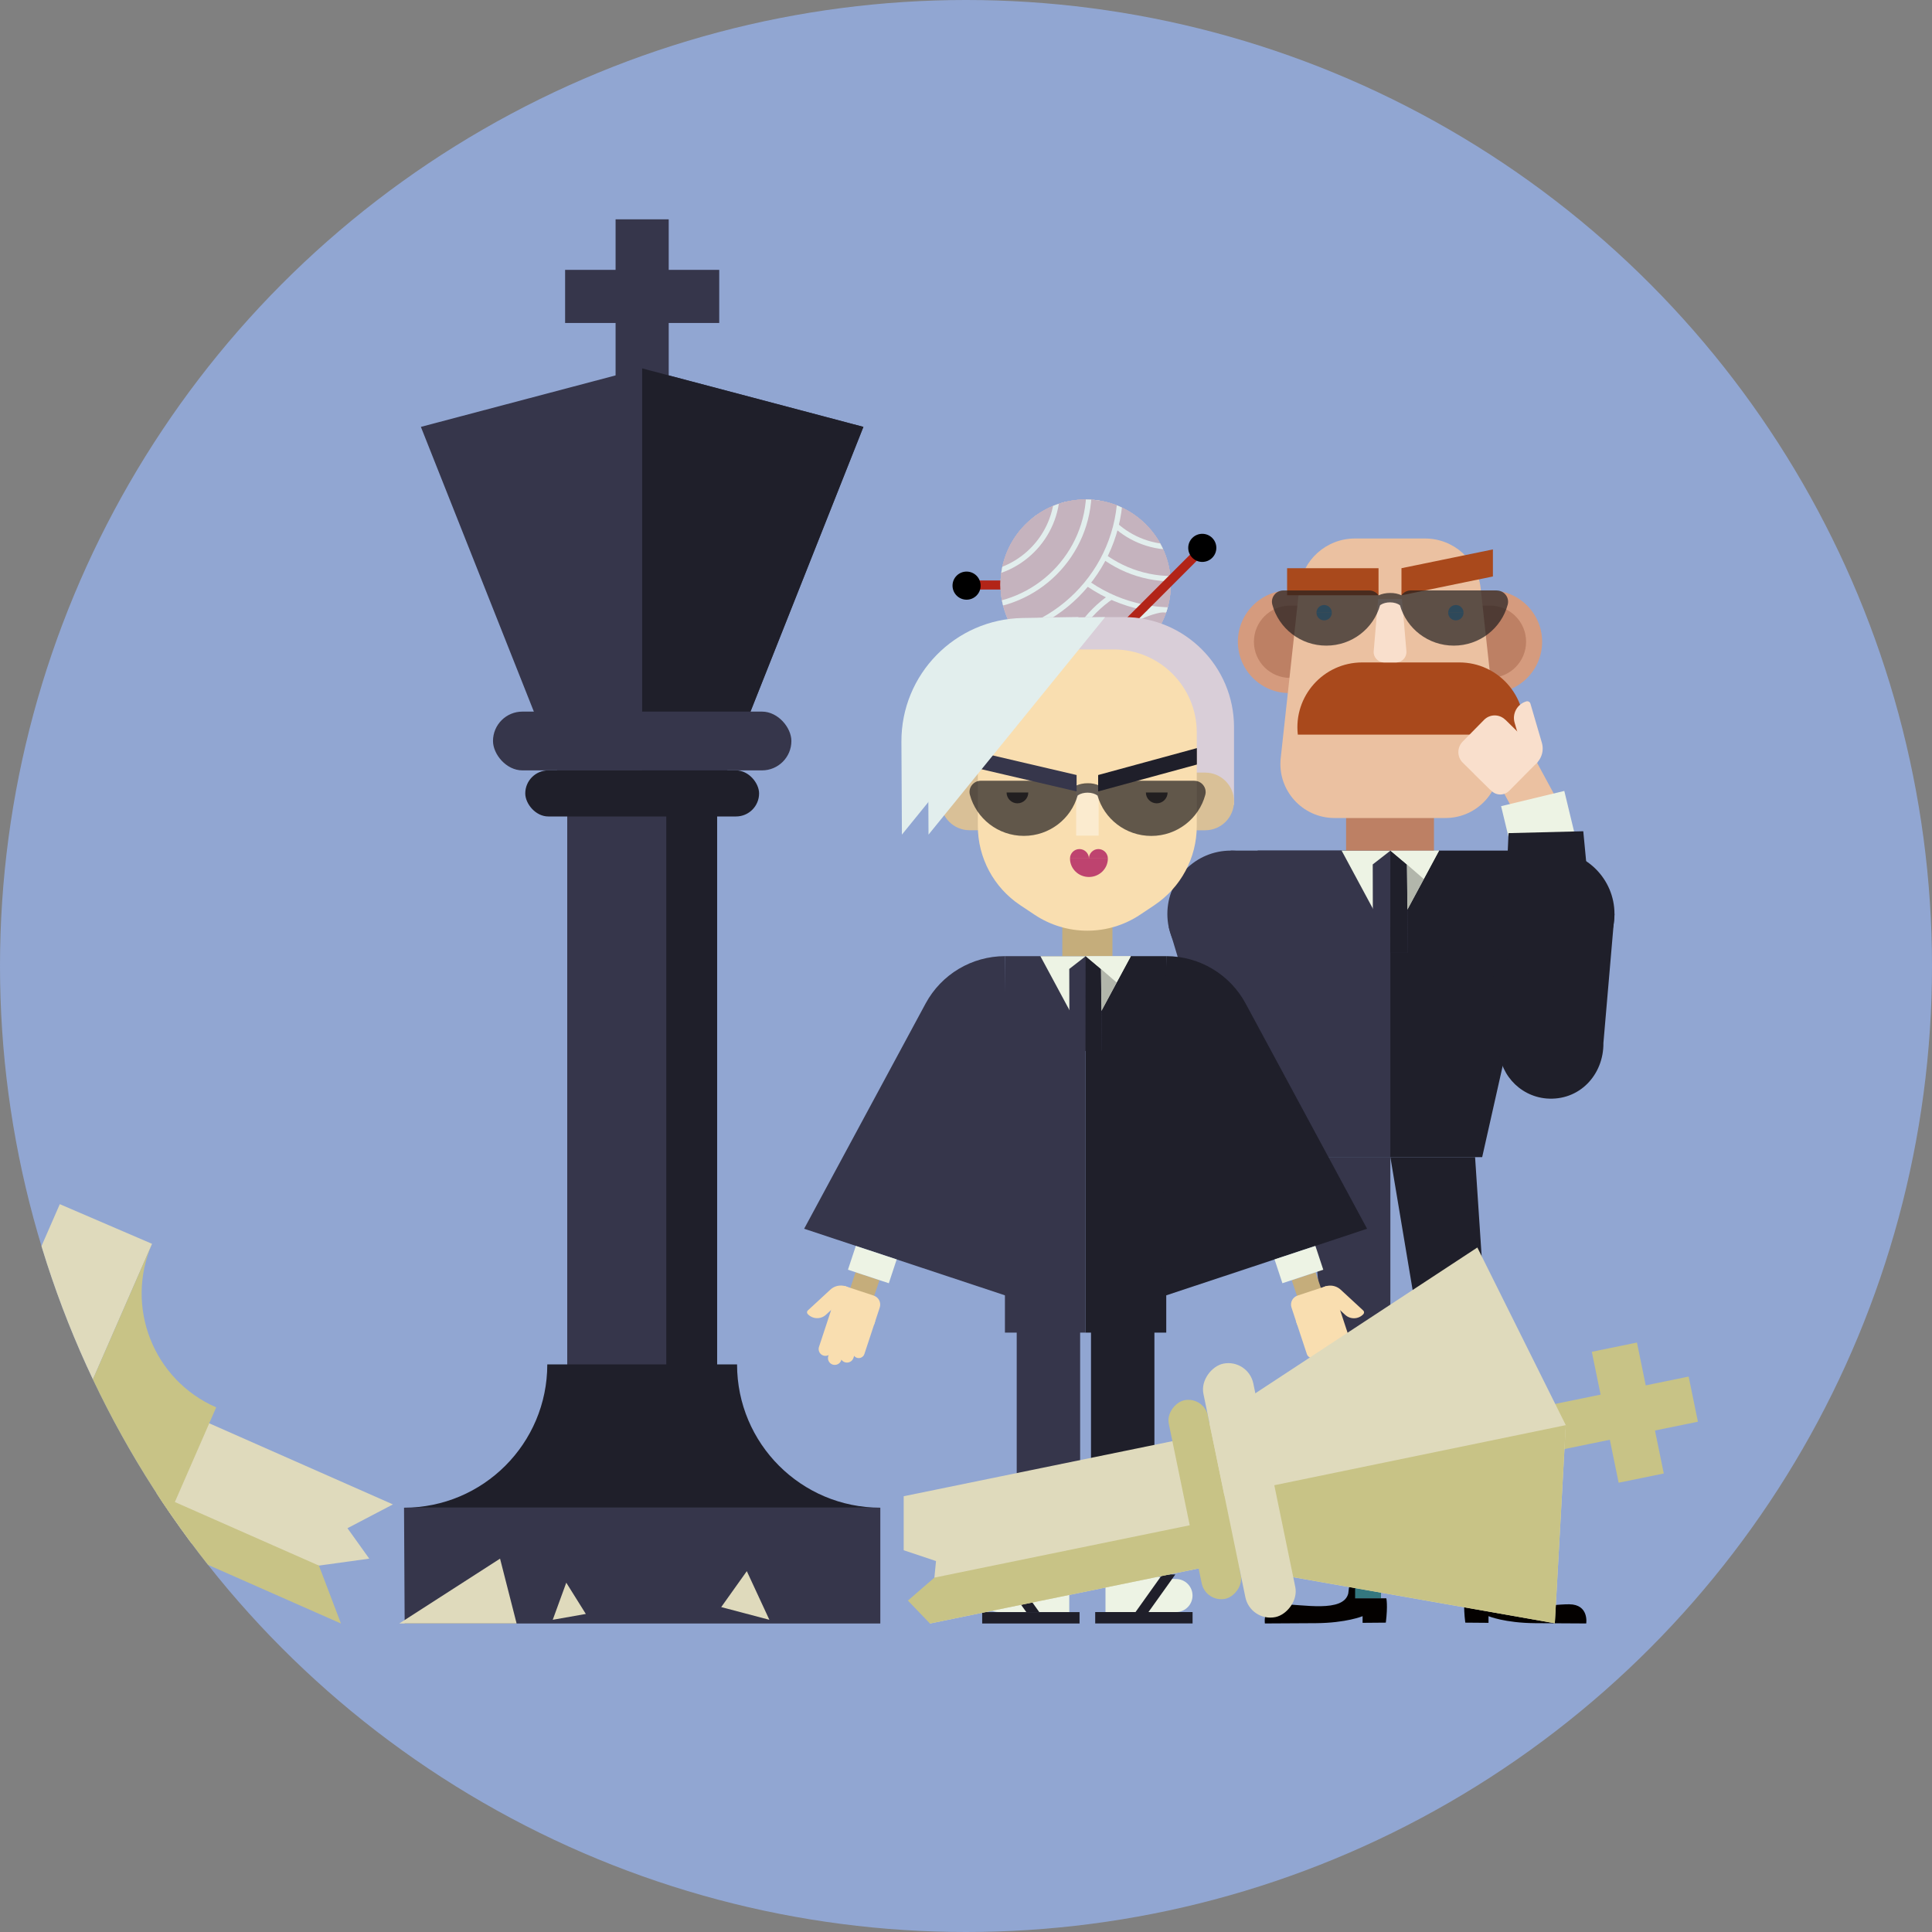 <?xml version="1.0" encoding="utf-8"?>
<svg xmlns="http://www.w3.org/2000/svg" xmlns:xlink="http://www.w3.org/1999/xlink" id="Calque_1" viewBox="0 0 400 400">
  <rect x="0" y="0" width="400" height="400" fill="#808080" stroke="none"/>
  <defs>
    <style>
      .cls-1, .cls-2, .cls-3, .cls-4, .cls-5, .cls-6 {
        fill: none;
      }

      .cls-7 {
        fill: #f9dfcc;
      }

      .cls-8 {
        fill: #34777f;
      }

      .cls-2 {
        stroke-width: 13.46px;
      }

      .cls-2, .cls-3, .cls-4, .cls-9, .cls-6 {
        stroke-miterlimit: 10;
      }

      .cls-2, .cls-5 {
        stroke: #edf3e4;
      }

      .cls-10 {
        fill: #91a6d2;
      }

      .cls-11 {
        fill: #edf3e4;
      }

      .cls-3 {
        stroke: #ebc1a1;
      }

      .cls-3, .cls-4 {
        stroke-width: 9.02px;
      }

      .cls-12 {
        fill: #d9c097;
      }

      .cls-13 {
        fill: #b22418;
      }

      .cls-14 {
        opacity: .7;
      }

      .cls-14, .cls-15 {
        fill: #221f20;
      }

      .cls-16 {
        fill: #c5ad7b;
      }

      .cls-17 {
        clip-path: url(#clippath-1);
      }

      .cls-4 {
        stroke: #bd8064;
      }

      .cls-18 {
        fill: #f9deb0;
      }

      .cls-19 {
        fill: #36364b;
      }

      .cls-9 {
        fill: #c5b3be;
        stroke: #e2eeed;
        stroke-width: 1.11px;
      }

      .cls-20 {
        fill: #4caee5;
      }

      .cls-21 {
        fill: #fbebcf;
      }

      .cls-22 {
        fill: #b2b6ab;
      }

      .cls-23 {
        fill: #1f1f2a;
      }

      .cls-24 {
        fill: #ebc1a1;
      }

      .cls-25 {
        fill: #a9491c;
      }

      .cls-26 {
        fill: #d9ced8;
      }

      .cls-27 {
        fill: #dfdabc;
      }

      .cls-28 {
        fill: #e2eeed;
      }

      .cls-29 {
        fill: #bd8064;
      }

      .cls-30 {
        fill: #e8b260;
      }

      .cls-5 {
        stroke-linejoin: round;
        stroke-width: 8.91px;
      }

      .cls-31 {
        fill: #c8c386;
      }

      .cls-32 {
        fill: #be436f;
      }

      .cls-33 {
        fill: #040100;
      }

      .cls-34 {
        fill: #d59b7e;
      }

      .cls-35 {
        clip-path: url(#clippath);
      }

      .cls-6 {
        stroke: #c5ad7b;
        stroke-width: 5.57px;
      }
    </style>
    <clipPath id="clippath">
      <circle class="cls-1" cx="200" cy="200" r="200"/>
    </clipPath>
    <clipPath id="clippath-1">
      <circle class="cls-26" cx="224.77" cy="121.04" r="17.63"/>
    </clipPath>
  </defs>
  <circle class="cls-10" cx="200" cy="200" r="200"/>
  <g class="cls-35">
    <g>
      <g>
        <rect class="cls-8" x="304.37" y="322.75" width="5.77" height="8.17" transform="translate(614.51 653.67) rotate(-180)"/>
        <path class="cls-33" d="M311.13,329.85c.95,4.15,9.61,2.27,13.76,2.3,4.14.03,3.52,3.97,3.52,3.97,0,0-4.27-.02-10.58-.06-6.31-.05-9.65-1.45-9.65-1.45v1.38s-4.81-.04-4.81-.04c-.45-3.65-.1-5.04-.1-5.04h6.46s0-3.39,0-3.39h1.11s.3,2.32.3,2.32Z"/>
        <polygon class="cls-23" points="311.15 326.42 302.41 326.42 287.86 239.57 305.4 239.57 311.15 326.42"/>
        <rect class="cls-8" x="280.15" y="322.75" width="5.77" height="8.17"/>
        <path class="cls-33" d="M279.16,329.85c-.95,4.15-9.61,2.27-13.76,2.3-4.14.03-3.52,3.97-3.52,3.97,0,0,4.27-.02,10.58-.06,6.31-.05,9.65-1.45,9.65-1.45v1.38s4.81-.04,4.81-.04c.45-3.65.1-5.04.1-5.04h-6.46v-3.39h-1.11l-.3,2.32Z"/>
        <polygon class="cls-19" points="279.11 326.42 287.86 326.42 287.86 239.57 270.32 239.57 279.11 326.42"/>
        <g>
          <circle class="cls-19" cx="254.81" cy="189.23" r="13.12"/>
          <line class="cls-4" x1="297.67" y1="211.62" x2="306.18" y2="210.1"/>
          <line class="cls-2" x1="298.82" y1="211.41" x2="290.41" y2="212.91"/>
          <path class="cls-24" d="M304.55,195.83h0c1.96,0,3.56,1.6,3.56,3.56v9.83h0c-2.35,0-4.25-1.91-4.25-4.25v-8.44c0-.38.31-.69.69-.69Z" transform="translate(270.76 -162.72) rotate(50.99)"/>
          <path class="cls-24" d="M310.6,215.66l-4.94.87c-1.41.25-2.76-.69-3.01-2.11l-1.46-8.26,7.24-2.79,2.18,12.29Z"/>
          <path class="cls-24" d="M311.71,202.78l-7.91,1.38,2.15,12.33,7.91-1.38c1.69-.29,2.82-1.9,2.52-3.59l-1.08-6.23c-.29-1.69-1.9-2.82-3.58-2.52Z"/>
          <path class="cls-19" d="M267.65,186.53l3.31,26.94-11.66-8.54,33.39-.24,1.54,15.4-32.78,6.38c-4.91.96-9.68-1.99-11.1-6.67l-.56-1.87-7.82-26,25.68-5.4h0Z"/>
          <polygon class="cls-23" points="260.38 176.11 321.14 176.11 306.87 239.57 268.84 239.57 260.38 176.11"/>
          <polygon class="cls-19" points="254.81 176.11 287.86 176.11 287.86 239.57 268.84 239.57 254.81 176.11"/>
        </g>
        <g>
          <polygon class="cls-11" points="287.86 194.85 287.86 194.85 277.77 176.11 297.94 176.11 287.86 194.85"/>
          <polygon class="cls-19" points="291.51 197.27 284.25 197.27 284.21 178.97 287.88 176.11 287.88 176.11 291.29 178.97 291.51 197.27"/>
          <polygon class="cls-23" points="287.86 176.11 291.26 178.97 291.49 197.27 287.84 197.27 287.86 176.11"/>
          <polygon class="cls-11" points="294.77 182.01 297.94 176.11 287.86 176.11 291.26 178.97 294.77 182.01"/>
          <polygon class="cls-22" points="291.29 178.97 291.4 188.31 294.79 182.01 291.29 178.97"/>
        </g>
        <rect class="cls-29" x="278.69" y="167.11" width="18.2" height="9"/>
        <g>
          <g>
            <path class="cls-34" d="M256.29,122.24h11.81c5.86,0,10.63,4.76,10.63,10.63h0c0,5.86-4.76,10.63-10.63,10.63h-11.81v-21.25h0Z" transform="translate(535.02 265.73) rotate(-180)"/>
            <path class="cls-29" d="M259.61,125.38h8.32c4.13,0,7.48,3.35,7.48,7.48h0c0,4.13-3.35,7.48-7.48,7.48h-8.32v-14.97h0Z" transform="translate(535.02 265.73) rotate(180)"/>
            <g>
              <path class="cls-34" d="M296.84,122.24h11.81c5.86,0,10.63,4.76,10.63,10.63h0c0,5.86-4.76,10.63-10.63,10.63h-11.81v-21.25h0Z"/>
              <path class="cls-29" d="M300.16,125.38h8.32c4.13,0,7.48,3.35,7.48,7.48h0c0,4.13-3.35,7.48-7.48,7.48h-8.32v-14.97h0Z"/>
            </g>
          </g>
          <path class="cls-24" d="M276.29,169.36h22.98c6.67,0,11.86-5.79,11.13-12.42l-3.84-35.12c-.64-5.88-5.61-10.33-11.52-10.33h-14.52c-5.91,0-10.88,4.45-11.52,10.33l-3.84,35.12c-.73,6.63,4.47,12.42,11.13,12.42Z"/>
          <path class="cls-25" d="M315.46,152.1c.91-7.96-5.31-14.95-13.33-14.95h-20.1c-8.02,0-14.24,6.98-13.33,14.95"/>
          <g>
            <g>
              <path class="cls-20" d="M299.83,126.85c0,.88.71,1.59,1.59,1.59s1.59-.71,1.59-1.59"/>
              <path class="cls-20" d="M303.01,126.85c0-.88-.71-1.59-1.59-1.59s-1.59.71-1.59,1.59"/>
            </g>
            <g>
              <path class="cls-20" d="M272.56,126.85c0,.88.71,1.59,1.59,1.59s1.59-.71,1.59-1.59"/>
              <path class="cls-20" d="M275.74,126.85c0-.88-.71-1.59-1.59-1.59s-1.59.71-1.59,1.59"/>
            </g>
          </g>
        </g>
        <polygon class="cls-30" points="300.26 176.11 300.26 176.12 300.26 176.12 300.26 176.11"/>
        <g>
          <rect class="cls-25" x="266.48" y="117.64" width="18.93" height="5.6"/>
          <polygon class="cls-25" points="290.16 123.25 309.09 119.35 309.09 113.75 290.16 117.64 290.16 123.25"/>
        </g>
        <path class="cls-7" d="M289.01,137.15h-2.45c-1.26,0-2.26-1.08-2.15-2.34l.92-10.81h4.93l.92,10.81c.11,1.26-.89,2.34-2.15,2.34Z"/>
        <path class="cls-14" d="M309.85,122.24h-17.76c-.81,0-1.5.41-1.93,1-.68-.31-1.49-.49-2.38-.47-.85,0-1.67.17-2.37.49-.42-.6-1.12-1.01-1.94-1.01h-17.76c-1.55,0-2.69,1.45-2.29,2.93,1.31,4.89,5.82,8.5,11.18,8.49,5.31,0,9.77-3.54,11.13-8.36.05-.03.09-.07.14-.1.49-.32,1.2-.5,1.93-.5.85,0,1.6.26,2.05.6,1.36,4.82,5.83,8.36,11.14,8.36,5.36,0,9.87-3.61,11.17-8.5.39-1.48-.75-2.92-2.29-2.92Z"/>
        <line class="cls-3" x1="319.11" y1="169.01" x2="312.97" y2="157.68"/>
        <line class="cls-2" x1="317.33" y1="165.33" x2="320.05" y2="176.62"/>
        <path class="cls-23" d="M334.27,189.24l-2.3,26.7c.06,6.64-5.02,12.04-11.8,11.49-5.77-.5-10.09-5.49-9.83-11.22l1.99-43.72,15.47-.39,4.17,43.57-21.64.27-2.3-26.7h26.25Z"/>
        <circle class="cls-23" cx="321.14" cy="189.23" r="13.12"/>
        <g>
          <path class="cls-7" d="M318.63,145.34h0v9.83c0,1.96-1.6,3.56-3.56,3.56h0c-.38,0-.69-.31-.69-.69v-8.44c0-2.35,1.91-4.25,4.25-4.25Z" transform="translate(662.95 209.2) rotate(163.71)"/>
          <path class="cls-7" d="M305.22,160.21l3.57,3.53c1.02,1.01,2.67,1,3.68-.02l5.9-5.96-4.36-6.42-8.78,8.86Z"/>
          <path class="cls-7" d="M311.65,148.99l5.72,5.64-8.79,8.92-5.72-5.63c-1.22-1.2-1.23-3.16-.03-4.38l4.43-4.5c1.2-1.22,3.16-1.23,4.38-.03Z"/>
        </g>
      </g>
      <g>
        <rect class="cls-16" x="268.01" y="264.12" width="5.21" height="4.35" transform="translate(-70.84 100.29) rotate(-18.61)"/>
        <g>
          <g>
            <path class="cls-18" d="M274.63,271.68l2.66,8.07c.24.74,1.04,1.14,1.78.9h0c.74-.24,1.14-1.04.9-1.78l-2.66-8.07c-.09-.29-.4-.44-.69-.35l-1.64.54c-.29.09-.44.4-.35.69Z"/>
            <path class="cls-18" d="M272.33,272.44l3.03,9.18c.24.74,1.04,1.14,1.78.9h0c.74-.24,1.14-1.04.9-1.78l-3.03-9.18c-.09-.29-.4-.44-.69-.35l-1.64.54c-.29.09-.44.4-.35.69Z"/>
            <path class="cls-18" d="M270.19,273.15l2.64,7.99c.24.74,1.04,1.14,1.78.9h0c.74-.24,1.14-1.04.9-1.78l-2.64-7.99c-.09-.29-.4-.44-.69-.35l-1.64.54c-.29.09-.44.4-.35.69Z"/>
            <path class="cls-18" d="M268.37,273.68l2.2,6.66c.21.64.91.99,1.55.78h0c.64-.21.99-.91.78-1.55l-2.2-6.66c-.08-.25-.35-.38-.6-.3l-1.43.47c-.25.08-.38.35-.3.6Z"/>
            <path class="cls-18" d="M276.77,264.39h0c1.48,0,2.68,1.2,2.68,2.68v7.4h0c-1.77,0-3.2-1.43-3.2-3.2v-6.35c0-.29.23-.52.52-.52Z" transform="translate(664.29 248.1) rotate(132.72)"/>
          </g>
          <path class="cls-18" d="M268.57,274.29l-1.18-3.58c-.34-1.03.22-2.13,1.24-2.47l5.99-1.98,2.86,5.09-8.91,2.95Z"/>
        </g>
        <g>
          <g>
            <rect class="cls-13" x="200.34" y="120.18" width="21.9" height="1.88"/>
            <circle cx="200.12" cy="121.25" r="2.91"/>
          </g>
          <g>
            <circle class="cls-26" cx="224.77" cy="121.04" r="17.63"/>
            <g class="cls-17">
              <circle class="cls-9" cx="243.7" cy="143.56" r="30.68"/>
              <circle class="cls-9" cx="243.7" cy="143.56" r="24.2"/>
              <circle class="cls-9" cx="243.7" cy="143.56" r="17.63"/>
              <circle class="cls-9" cx="242.72" cy="95.62" r="30.68"/>
              <circle class="cls-9" cx="242.72" cy="95.62" r="24.2"/>
              <circle class="cls-9" cx="242.72" cy="95.62" r="17.63"/>
              <circle class="cls-9" cx="201.26" cy="101.45" r="30.68"/>
              <circle class="cls-9" cx="201.26" cy="101.45" r="24.2"/>
              <circle class="cls-9" cx="201.26" cy="101.45" r="17.63"/>
            </g>
          </g>
          <g>
            <polyline class="cls-6" points="231.67 307.18 231.67 323.88 231.67 328.82"/>
            <path class="cls-11" d="M243.48,326.92h0c-3.09,0-6.11-.96-8.63-2.76l-.4-.29h-5.57s0,9.89,0,9.89h14.6c1.89,0,3.42-1.53,3.42-3.42h0c0-1.89-1.53-3.42-3.42-3.42Z"/>
            <rect class="cls-23" x="226.75" y="333.77" width="20.16" height="2.36" transform="translate(473.66 669.89) rotate(-180)"/>
            <polygon class="cls-23" points="235.09 333.77 237.77 333.77 243.34 325.97 240.65 325.97 235.09 333.77"/>
          </g>
          <g>
            <polyline class="cls-6" points="218.59 307.18 218.59 323.88 218.59 328.82"/>
            <path class="cls-11" d="M206.78,326.92h0c3.09,0,6.11-.96,8.63-2.76l.4-.29h5.57s0,9.89,0,9.89h-14.6c-1.89,0-3.42-1.53-3.42-3.42h0c0-1.89,1.53-3.42,3.42-3.42Z"/>
            <rect class="cls-23" x="203.35" y="333.77" width="20.16" height="2.36"/>
            <polygon class="cls-23" points="215.17 333.77 212.49 333.77 206.92 325.97 209.61 325.97 215.17 333.77"/>
          </g>
          <g>
            <rect class="cls-13" x="230.18" y="120.48" width="21.9" height="1.88" transform="translate(497.48 36.78) rotate(135)"/>
            <circle cx="248.92" cy="113.43" r="2.91"/>
          </g>
          <g>
            <path class="cls-26" d="M255.48,166.63l-60.63.1v-16.15c0-12.57,10.18-22.77,22.75-22.79l15.06-.03c12.6-.02,22.83,10.19,22.83,22.79v16.07Z"/>
            <g>
              <g>
                <path class="cls-12" d="M242.89,159.96h6.63c3.29,0,5.97,2.67,5.97,5.97h0c0,3.29-2.67,5.97-5.97,5.97h-6.63v-11.93h0Z"/>
                <path class="cls-12" d="M194.78,159.96h6.63c3.29,0,5.97,2.67,5.97,5.97h0c0,3.29-2.67,5.97-5.97,5.97h-6.63v-11.93h0Z" transform="translate(402.15 331.85) rotate(-180)"/>
              </g>
              <polygon class="cls-16" points="219.94 190.28 219.94 199.23 225.13 204.48 230.32 199.23 230.32 190.28 219.94 190.28"/>
              <path class="cls-18" d="M239.02,187.4l-2.97,1.98c-3.24,2.16-7.04,3.31-10.93,3.31h0c-3.89,0-7.69-1.15-10.93-3.31l-2.97-1.98c-5.48-3.65-8.77-9.8-8.77-16.39v-19.35c0-9.5,7.7-17.2,17.2-17.2h10.93c9.5,0,17.2,7.7,17.2,17.2v19.35c0,6.59-3.29,12.74-8.77,16.39Z"/>
              <rect class="cls-21" x="222.81" y="162.49" width="4.65" height="10.52"/>
              <path class="cls-14" d="M247.24,161.64h-17.76c-.81,0-1.5.4-1.93.99-.68-.31-1.49-.49-2.38-.47-.85,0-1.67.17-2.37.49-.42-.6-1.12-1.01-1.94-1.01h-17.76c-1.55,0-2.69,1.44-2.29,2.92,1.31,4.89,5.81,8.5,11.17,8.5,5.31,0,9.77-3.54,11.13-8.35.05-.03.09-.07.14-.1.49-.32,1.2-.5,1.93-.5.85,0,1.6.26,2.05.6,1.35,4.82,5.82,8.36,11.13,8.36,5.36,0,9.87-3.61,11.18-8.5.39-1.48-.75-2.92-2.29-2.92Z"/>
            </g>
          </g>
          <rect class="cls-23" x="224.76" y="197.96" width="16.7" height="77.94"/>
          <rect class="cls-19" x="208.06" y="197.96" width="16.7" height="77.94"/>
          <g>
            <polygon class="cls-11" points="224.76 215.35 224.76 215.35 215.4 197.96 234.13 197.96 224.76 215.35"/>
            <polygon class="cls-19" points="228.15 217.6 221.42 217.6 221.38 200.61 224.79 197.96 224.79 197.96 227.95 200.61 228.15 217.6"/>
            <polygon class="cls-23" points="224.76 197.96 227.92 200.61 228.13 217.6 224.74 217.6 224.76 197.96"/>
            <polygon class="cls-11" points="231.18 203.43 234.13 197.96 224.76 197.96 227.92 200.61 231.18 203.43"/>
            <polygon class="cls-22" points="227.95 200.61 228.05 209.29 231.2 203.43 227.95 200.61"/>
          </g>
        </g>
        <path class="cls-32" d="M221.53,177.75c0-1.08.88-1.96,1.96-1.96s1.96.88,1.96,1.96"/>
        <path class="cls-32" d="M225.45,177.75c0-1.08.88-1.96,1.96-1.96s1.96.88,1.96,1.96"/>
        <path class="cls-32" d="M229.37,177.75c0,2.11-1.76,3.82-3.92,3.82s-3.92-1.71-3.92-3.82"/>
        <path class="cls-15" d="M241.74,164.07c0,1.24-1.01,2.25-2.25,2.25s-2.25-1.01-2.25-2.25"/>
        <path class="cls-15" d="M212.9,164.07c0,1.24-1.01,2.25-2.25,2.25s-2.25-1.01-2.25-2.25"/>
        <polygon class="cls-19" points="222.9 160.46 202.47 155.69 202.47 159.09 222.9 163.86 222.9 160.46"/>
        <polygon class="cls-23" points="247.8 154.89 227.36 160.46 227.36 163.86 247.8 158.29 247.8 154.89"/>
        <path class="cls-23" d="M283.04,254.4l-42.5,14.09.93-70.53h0c6.86,0,13.16,3.76,16.42,9.8l25.15,46.64Z"/>
        <line class="cls-5" x1="269.74" y1="264.28" x2="268.11" y2="259.35"/>
        <rect class="cls-16" x="176.74" y="263.69" width="4.35" height="5.21" transform="translate(-130.55 350.87) rotate(-71.39)"/>
        <g>
          <g>
            <path class="cls-18" d="M174.9,271.68l-2.66,8.07c-.24.74-1.04,1.14-1.78.9h0c-.74-.24-1.14-1.04-.9-1.78l2.66-8.07c.09-.29.4-.44.69-.35l1.64.54c.29.09.44.4.35.69Z"/>
            <path class="cls-18" d="M177.2,272.44l-3.03,9.18c-.24.74-1.04,1.14-1.78.9h0c-.74-.24-1.14-1.04-.9-1.78l3.03-9.18c.09-.29.4-.44.69-.35l1.64.54c.29.09.44.4.35.69Z"/>
            <path class="cls-18" d="M179.34,273.15l-2.64,7.99c-.24.74-1.04,1.14-1.78.9h0c-.74-.24-1.14-1.04-.9-1.78l2.64-7.99c.09-.29.4-.44.69-.35l1.64.54c.29.09.44.4.35.69Z"/>
            <path class="cls-18" d="M181.16,273.68l-2.2,6.66c-.21.64-.91.99-1.55.78h0c-.64-.21-.99-.91-.78-1.55l2.2-6.66c.08-.25.35-.38.6-.3l1.43.47c.25.08.38.35.3.6Z"/>
            <path class="cls-18" d="M173.28,264.39h0v7.4c0,1.48-1.2,2.68-2.68,2.68h0c-.29,0-.52-.23-.52-.52v-6.35c0-1.77,1.43-3.2,3.2-3.2Z" transform="translate(253.13 -39.49) rotate(47.28)"/>
          </g>
          <path class="cls-18" d="M180.96,274.29l1.18-3.58c.34-1.03-.22-2.13-1.24-2.47l-5.99-1.98-2.86,5.09,8.91,2.95Z"/>
        </g>
        <path class="cls-19" d="M166.49,254.4l42.5,14.09-.93-70.53h0c-6.86,0-13.16,3.76-16.42,9.8l-25.15,46.64Z"/>
        <line class="cls-5" x1="179.79" y1="264.28" x2="181.42" y2="259.35"/>
        <rect class="cls-23" x="225.88" y="269.48" width="13.13" height="44.87"/>
        <rect class="cls-19" x="210.5" y="269.48" width="13.13" height="44.87"/>
        <path class="cls-28" d="M228.81,127.76l-36.57,45.04-.1-19.2c-.08-13.98,11.12-25.42,25.1-25.65l11.57-.19Z"/>
        <path class="cls-28" d="M223.3,127.76l-36.57,45.04-.1-19.2c-.08-13.98,11.12-25.42,25.1-25.65l11.57-.19Z"/>
      </g>
      <g>
        <g>
          <g>
            <rect class="cls-19" x="127.45" y="45.41" width="11" height="41"/>
            <rect class="cls-19" x="127.45" y="45.41" width="11" height="31.91" transform="translate(71.59 194.32) rotate(-90)"/>
          </g>
          <g>
            <polyline class="cls-19" points="83.65 312.15 83.78 336.13 182.26 336.13 182.26 312.15"/>
            <rect class="cls-19" x="117.44" y="164.75" width="31.03" height="122.62"/>
            <polygon class="cls-19" points="178.76 88.38 132.95 76.27 87.14 88.38 117.44 164.75 148.47 164.75 178.76 88.38"/>
            <polyline class="cls-23" points="132.95 164.75 148.47 164.75 163.62 126.57 178.76 88.38 155.86 82.32 132.95 76.27"/>
            <rect class="cls-23" x="137.95" y="164.75" width="10.52" height="122.62"/>
            <path class="cls-23" d="M182.26,312.15c-16.38,0-29.66-13.28-29.66-29.66h-39.29c0,16.38-13.28,29.66-29.66,29.66"/>
            <rect class="cls-23" x="108.75" y="159.5" width="48.41" height="9.54" rx="4.77" ry="4.77"/>
            <rect class="cls-19" x="102.07" y="147.33" width="61.78" height="12.17" rx="6.09" ry="6.09"/>
          </g>
        </g>
        <g>
          <g>
            <polyline class="cls-27" points="31.48 257.52 12.38 249.31 -21.79 327.56 -2.73 335.88"/>
            <polygon class="cls-27" points="66.03 324.14 76.45 322.7 71.94 316.4 81.35 311.47 39.45 292.97 28.68 317.63 66.03 324.14"/>
            <polygon class="cls-31" points="70.59 336.13 66.03 324.14 32.33 309.27 28.68 317.63 70.59 336.13"/>
            <path class="cls-31" d="M-2.73,335.88c5.68-13.02,20.84-18.96,33.86-13.28l13.63-31.22c-13.02-5.68-18.96-20.84-13.28-33.86"/>
          </g>
          <g>
            <g>
              <rect class="cls-31" x="328.39" y="275.48" width="9.54" height="35.55" transform="translate(553.57 -92) rotate(78.42)"/>
              <rect class="cls-31" x="332.25" y="278.63" width="9.54" height="27.67" transform="translate(-51.85 73.61) rotate(-11.58)"/>
            </g>
            <polygon class="cls-27" points="321.91 336.08 324.18 295.06 305.87 258.28 246.33 297.38 251.76 323.73 321.91 336.08"/>
            <polyline class="cls-31" points="249.04 310.55 251.76 323.73 286.84 329.9 321.91 336.08 323.05 315.57 324.18 295.06"/>
            <polygon class="cls-27" points="251.48 324.05 246.05 297.7 187.1 309.78 187.1 320.96 193.79 323.2 192.53 336.13 251.48 324.05"/>
            <polygon class="cls-31" points="251.48 324.05 249.64 315.11 193.46 326.63 187.97 331.38 192.53 336.13 251.48 324.05"/>
            <rect class="cls-31" x="228.46" y="306.33" width="41.97" height="8.27" rx="4.14" ry="4.14" transform="translate(503.14 3.46) rotate(78.35)"/>
            <rect class="cls-27" x="231.88" y="303.29" width="53.57" height="10.55" rx="5.28" ry="5.28" transform="translate(508.64 -7.08) rotate(78.35)"/>
          </g>
          <polygon class="cls-27" points="82.66 336.13 103.53 322.7 106.96 336.13 82.66 336.13"/>
          <polygon class="cls-27" points="114.44 335.36 117.24 327.68 121.29 334.15 114.44 335.36"/>
          <polygon class="cls-27" points="149.32 332.73 154.62 325.29 159.29 335.36 149.32 332.73"/>
        </g>
      </g>
    </g>
  </g>
</svg>